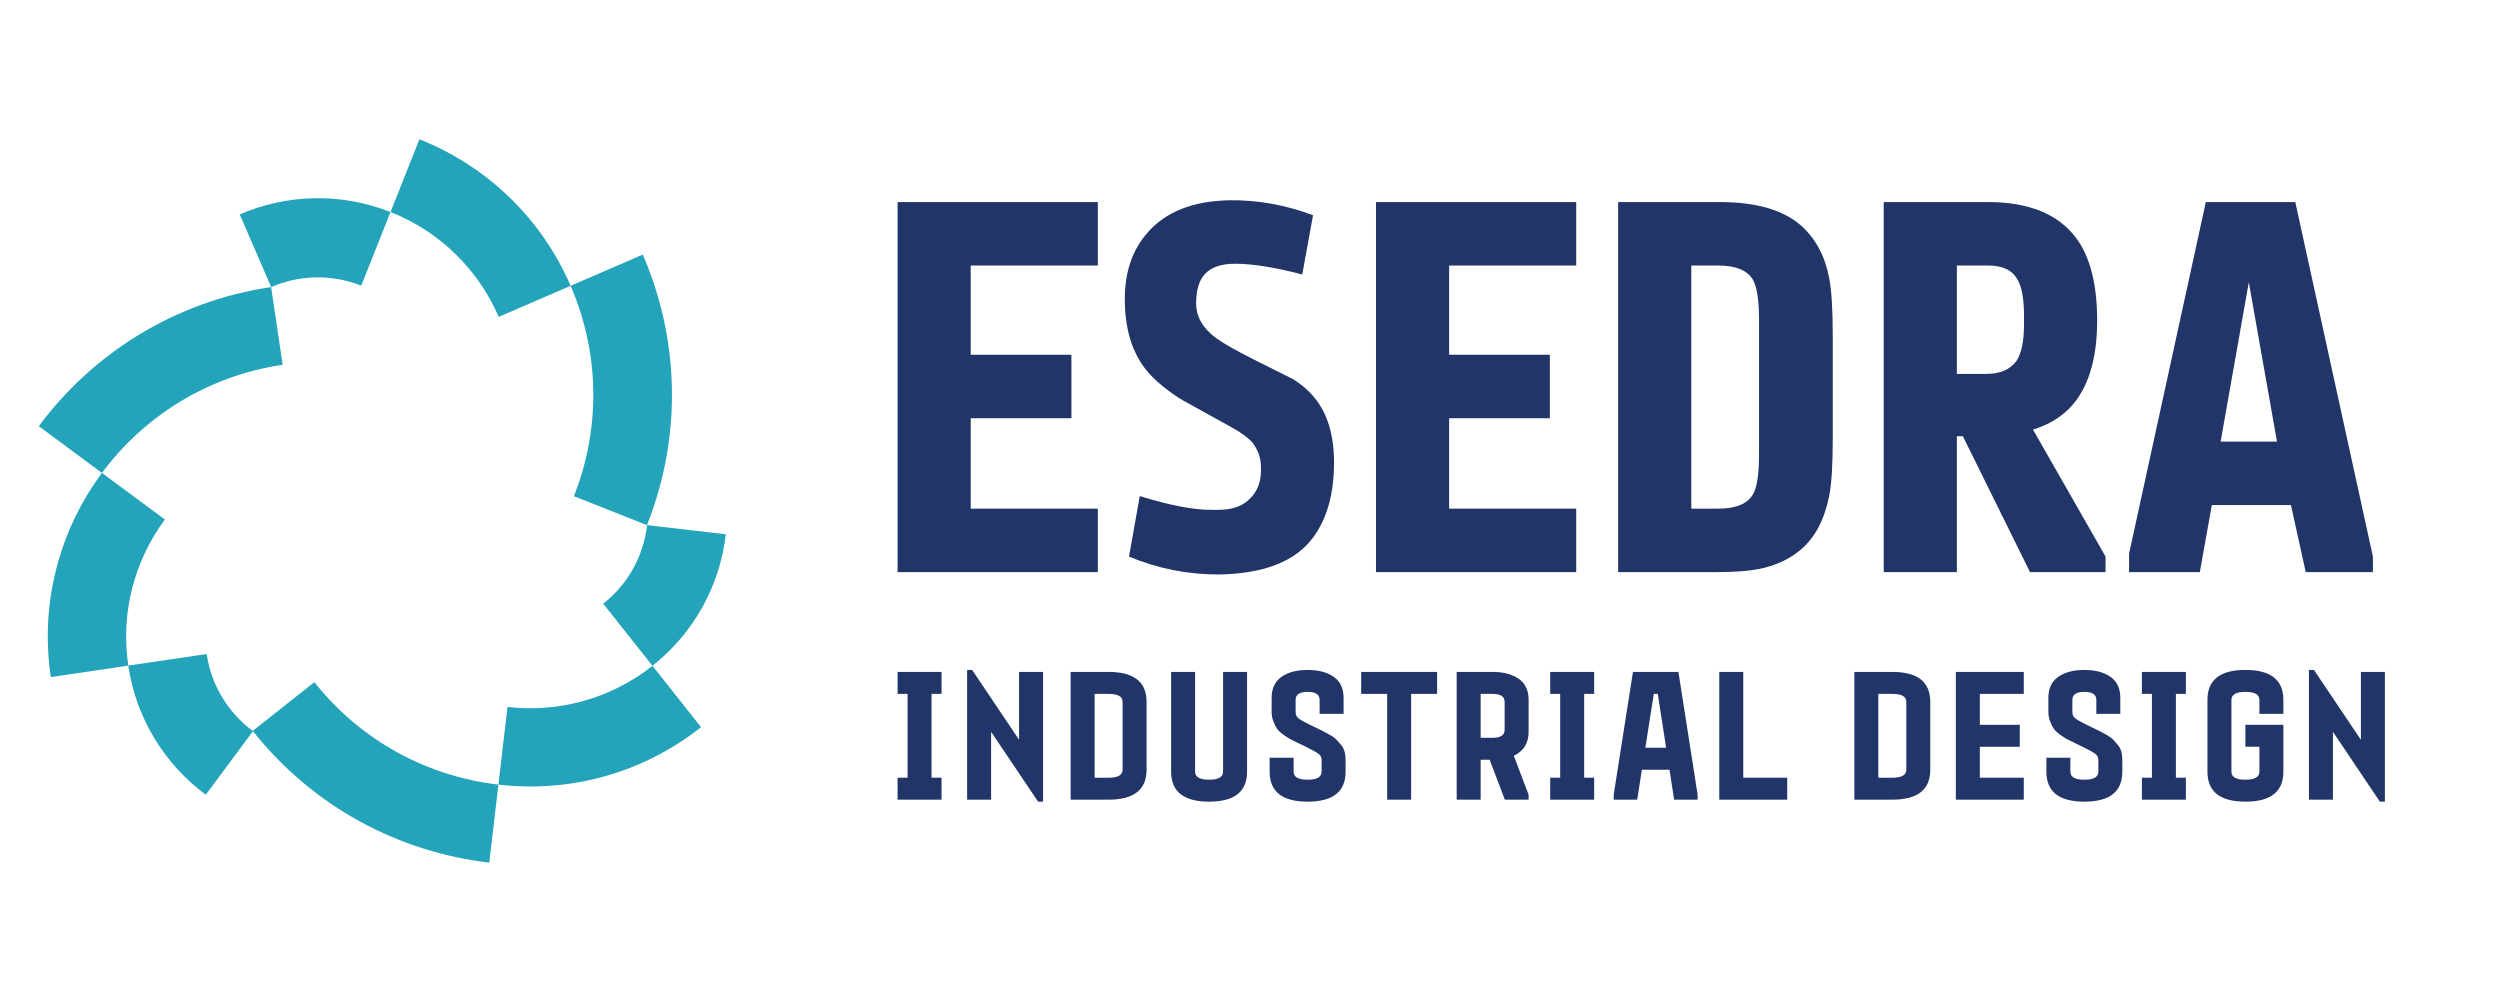 <svg width="262" height="105" viewBox="0 0 262 105" fill="none" xmlns="http://www.w3.org/2000/svg">
<path d="M21.566 83.288L26.515 76.623C23.976 74.747 22.16 71.903 21.657 68.539L13.441 69.754C14.279 75.388 17.325 80.147 21.566 83.288Z" fill="#24A4BA"/>
<path d="M5.324 70.96L13.444 69.755C12.611 64.124 14.135 58.686 17.281 54.446L10.686 49.564C6.288 55.489 4.155 63.09 5.324 70.96Z" fill="#24A4BA"/>
<path d="M4.066 44.664L10.685 49.564C15.083 43.643 21.739 39.395 29.623 38.226L28.415 30.084H28.413C18.283 31.585 9.718 37.046 4.066 44.664Z" fill="#24A4BA"/>
<path d="M25.125 22.468L28.421 30.084C31.319 28.83 34.689 28.686 37.859 29.936L40.923 22.223C35.622 20.127 29.973 20.376 25.125 22.468Z" fill="#24A4BA"/>
<path d="M43.952 14.597L40.93 22.222C46.225 24.321 50.17 28.363 52.266 33.209L59.803 29.95C56.873 23.183 51.353 17.534 43.952 14.597Z" fill="#24A4BA"/>
<path d="M67.365 26.68L59.801 29.95C62.73 36.722 63.078 44.606 60.144 52.001L67.803 55.034C71.576 45.524 71.134 35.388 67.365 26.68Z" fill="#24A4BA"/>
<path d="M76.067 55.993L67.817 55.033C67.452 58.168 65.891 61.159 63.219 63.27L68.376 69.776C72.844 66.242 75.459 61.235 76.067 55.993Z" fill="#24A4BA"/>
<path d="M73.47 76.206L68.379 69.777C63.908 73.305 58.425 74.698 53.183 74.086L52.234 82.228C59.563 83.083 67.222 81.142 73.47 76.206Z" fill="#24A4BA"/>
<path d="M51.276 90.402L52.234 82.228C44.896 81.377 37.889 77.728 32.947 71.488L26.484 76.593V76.596C32.836 84.614 41.847 89.306 51.276 90.402Z" fill="#24A4BA"/>
<path d="M94.066 21.177H115.051V27.828H101.731V37.178H112.286V43.83H101.731V53.306H115.051V59.958H94.066V21.177Z" fill="#223568"/>
<path d="M117.879 31.342C117.879 28.498 118.674 26.176 120.266 24.377C122.151 22.202 124.999 21.073 128.811 20.988C131.784 20.947 134.716 21.47 137.606 22.557L136.476 28.77C133.627 28.017 131.282 27.64 129.439 27.64C128.015 27.64 126.967 27.992 126.298 28.694C125.67 29.355 125.355 30.388 125.355 31.792C125.355 33.197 126.059 34.416 127.467 35.449C128.278 36.027 129.608 36.779 131.457 37.705C133.307 38.63 134.642 39.299 135.465 39.711C136.374 40.262 137.138 40.918 137.759 41.68C139.123 43.331 139.806 45.595 139.806 48.474C139.806 51.696 139.093 54.289 137.67 56.255C135.826 58.807 132.518 60.124 127.743 60.208C124.434 60.208 121.292 59.581 118.319 58.326L119.45 51.988C122.549 52.951 125.041 53.431 126.926 53.431H127.68C129.188 53.431 130.319 53.013 131.073 52.173C131.868 51.376 132.224 50.264 132.141 48.839C132.141 47.999 131.848 47.181 131.265 46.384C130.764 45.839 130.013 45.294 129.012 44.749C128.57 44.506 127.787 44.072 126.664 43.451C125.54 42.829 124.674 42.349 124.067 42.013C123.46 41.677 122.748 41.185 121.931 40.536C121.115 39.888 120.455 39.229 119.952 38.559C118.57 36.718 117.879 34.313 117.879 31.342Z" fill="#223568"/>
<path d="M144.203 21.177H165.187V27.828H151.868V37.178H162.423V43.83H151.868V53.306H165.187V59.958H144.203V21.177Z" fill="#223568"/>
<path d="M192.074 35.233V45.964C192.074 48.725 191.948 50.733 191.697 51.988C191.194 54.498 190.189 56.38 188.681 57.636C187.634 58.514 186.357 59.141 184.849 59.518C183.676 59.811 182.022 59.957 179.886 59.957H169.582V21.177H180.263C184.073 21.177 186.922 22.014 188.807 23.686C190.315 25.067 191.278 26.887 191.697 29.146C191.948 30.401 192.074 32.431 192.074 35.233ZM184.346 47.595V33.539C184.346 31.489 184.136 30.087 183.718 29.334C183.131 28.33 181.917 27.828 180.074 27.828H177.247V53.306H180.074C181.917 53.306 183.131 52.804 183.718 51.8C184.136 51.089 184.346 49.688 184.346 47.595Z" fill="#223568"/>
<path d="M197.414 21.177H208.346C212.618 21.177 215.697 22.432 217.581 24.942C219.047 26.909 219.78 29.795 219.78 33.601C219.78 37.032 219.11 39.73 217.77 41.696C216.68 43.287 215.109 44.395 213.058 45.022L220.66 58.326V59.957H212.744L205.707 45.712H205.079V59.957H197.414V21.177ZM205.079 39.186H208.157C209.581 39.186 210.628 38.747 211.299 37.869C211.843 37.074 212.116 35.777 212.116 33.978V33.037C212.116 31.154 211.843 29.836 211.299 29.083C210.754 28.247 209.769 27.828 208.346 27.828H205.079V39.186Z" fill="#223568"/>
<path d="M240.092 52.929H231.799L230.542 59.957H223.129V58.012L231.171 21.177H240.547L248.68 58.326V59.957H241.64L240.092 52.929ZM235.675 29.585L232.722 46.278H238.628L235.675 29.585Z" fill="#223568"/>
<path d="M94.066 72.719V70.418H98.674V72.719H97.626V81.504H98.674V83.805H94.066V81.504H95.114V72.719H94.066Z" fill="#223568"/>
<path d="M101.355 70.208H101.879L106.801 77.529V70.418H109.314V84.014H108.79L103.868 76.693V83.805H101.355V70.208Z" fill="#223568"/>
<path d="M116.182 70.418C118.834 70.418 120.161 71.463 120.161 73.555V80.667C120.161 82.759 118.834 83.805 116.182 83.805H112.203V70.418L116.182 70.418ZM117.648 80.667V73.555C117.648 72.998 117.159 72.719 116.182 72.719H114.716V81.504H116.182C117.159 81.504 117.648 81.225 117.648 80.667Z" fill="#223568"/>
<path d="M128.179 70.418H130.692V80.876C130.692 82.968 129.366 84.014 126.713 84.014C124.061 84.014 122.734 82.968 122.734 80.876V70.418H125.248V80.876C125.248 81.434 125.736 81.713 126.714 81.713C127.69 81.713 128.179 81.434 128.179 80.876L128.179 70.418Z" fill="#223568"/>
<path d="M137.044 75.842C137.22 75.928 137.487 76.058 137.845 76.233C138.203 76.407 138.476 76.541 138.664 76.632C138.853 76.723 139.093 76.853 139.386 77.02C139.678 77.188 139.901 77.352 140.055 77.513C140.208 77.673 140.372 77.858 140.546 78.067C140.72 78.277 140.842 78.51 140.912 78.769C140.981 79.027 141.016 79.31 141.016 79.617V80.873C141.016 82.967 139.69 84.014 137.038 84.014C134.385 84.014 133.059 82.968 133.059 80.876V79.412H135.572V80.876C135.572 81.434 136.06 81.713 137.038 81.713C138.015 81.713 138.504 81.433 138.504 80.874V79.614C138.504 79.377 138.406 79.181 138.211 79.027C138.016 78.873 137.627 78.649 137.043 78.355C136.917 78.294 136.638 78.159 136.206 77.948C135.773 77.736 135.472 77.59 135.303 77.507C135.133 77.425 134.884 77.268 134.556 77.038C134.228 76.808 133.994 76.596 133.855 76.4C133.715 76.205 133.583 75.947 133.457 75.626C133.331 75.305 133.268 74.964 133.268 74.601V73.137C133.268 72.147 133.614 71.411 134.305 70.93C134.996 70.449 135.907 70.209 137.038 70.209C138.169 70.209 139.08 70.449 139.771 70.93C140.462 71.411 140.808 72.147 140.808 73.137V74.81H138.295V73.346C138.295 72.789 137.876 72.51 137.038 72.51C136.2 72.51 135.781 72.787 135.781 73.342V74.593C135.781 74.884 135.869 75.103 136.044 75.249C136.22 75.395 136.553 75.593 137.044 75.842Z" fill="#223568"/>
<path d="M150.61 70.418V72.719H147.888V83.805H145.375V72.719H142.652V70.418H150.61Z" fill="#223568"/>
<path d="M160.199 76.694C160.199 77.88 159.682 78.717 158.646 79.204L160.199 83.288V83.805H157.707L156.116 79.621H155.173V83.805H152.66V70.418H156.43C157.561 70.418 158.472 70.659 159.163 71.14C159.854 71.621 160.199 72.356 160.199 73.347V76.694ZM155.173 72.719V77.32H156.43C157.268 77.32 157.686 77.042 157.686 76.484V73.555C157.686 72.998 157.268 72.719 156.43 72.719H155.173Z" fill="#223568"/>
<path d="M162.461 72.719V70.418H167.068V72.719H166.021V81.504H167.068V83.805H162.461V81.504H163.508V72.719H162.461Z" fill="#223568"/>
<path d="M175.899 70.418L177.91 83.283V83.805H175.448L174.964 80.667H172.07L171.579 83.805H169.117V83.281L171.134 70.418H175.899ZM172.431 78.366H174.609L173.736 72.718L173.317 72.719L172.431 78.366Z" fill="#223568"/>
<path d="M182.693 70.418V81.504H187.3V83.805H180.18V70.418L182.693 70.418Z" fill="#223568"/>
<path d="M198.315 70.418C200.967 70.418 202.294 71.463 202.294 73.555V80.667C202.294 82.759 200.967 83.805 198.315 83.805H194.336V70.418L198.315 70.418ZM199.781 80.667V73.555C199.781 72.998 199.292 72.719 198.315 72.719H196.849V81.504H198.315C199.292 81.504 199.781 81.225 199.781 80.667Z" fill="#223568"/>
<path d="M212.093 72.719H207.486V75.961H211.674V78.262H207.486V81.504H212.093V83.805H204.973V70.418H212.093V72.719Z" fill="#223568"/>
<path d="M218.447 75.842C218.622 75.928 218.889 76.058 219.247 76.233C219.605 76.407 219.878 76.541 220.067 76.632C220.255 76.723 220.496 76.853 220.788 77.02C221.081 77.188 221.304 77.352 221.457 77.513C221.61 77.673 221.774 77.858 221.948 78.067C222.122 78.277 222.244 78.51 222.314 78.769C222.384 79.027 222.419 79.31 222.419 79.617V80.873C222.419 82.967 221.092 84.014 218.44 84.014C215.787 84.014 214.461 82.968 214.461 80.876V79.412H216.974V80.876C216.974 81.434 217.462 81.713 218.44 81.713C219.417 81.713 219.906 81.433 219.906 80.874V79.614C219.906 79.377 219.808 79.181 219.614 79.027C219.418 78.873 219.029 78.649 218.445 78.355C218.319 78.294 218.04 78.159 217.608 77.948C217.175 77.736 216.874 77.59 216.705 77.507C216.535 77.425 216.286 77.268 215.958 77.038C215.63 76.808 215.396 76.596 215.257 76.4C215.117 76.205 214.984 75.947 214.859 75.626C214.733 75.305 214.67 74.964 214.67 74.601V73.137C214.67 72.147 215.016 71.411 215.707 70.93C216.398 70.449 217.309 70.209 218.44 70.209C219.571 70.209 220.482 70.449 221.173 70.93C221.864 71.411 222.209 72.147 222.209 73.137V74.81H219.696V73.346C219.696 72.789 219.278 72.51 218.44 72.51C217.602 72.51 217.183 72.787 217.183 73.342V74.593C217.183 74.884 217.271 75.103 217.446 75.249C217.622 75.395 217.955 75.593 218.447 75.842Z" fill="#223568"/>
<path d="M224.473 72.719V70.418H229.08V72.719H228.033V81.504H229.08V83.805H224.473V81.504H225.52V72.719H224.473Z" fill="#223568"/>
<path d="M239.298 74.81H236.785V73.346C236.785 72.788 236.296 72.509 235.319 72.509C234.341 72.509 233.853 72.788 233.853 73.346V80.876C233.853 81.434 234.341 81.713 235.319 81.713C236.296 81.713 236.785 81.434 236.785 80.876V78.261H235.319V75.961H239.298V80.876C239.298 82.968 237.971 84.014 235.319 84.014C232.666 84.014 231.34 82.968 231.34 80.876V73.346C231.34 71.254 232.666 70.208 235.319 70.208C237.971 70.208 239.298 71.254 239.298 73.346V74.81Z" fill="#223568"/>
<path d="M241.977 70.208H242.5L247.422 77.529V70.418H249.935V84.014H249.411L244.49 76.693V83.805H241.977V70.208Z" fill="#223568"/>
</svg>
